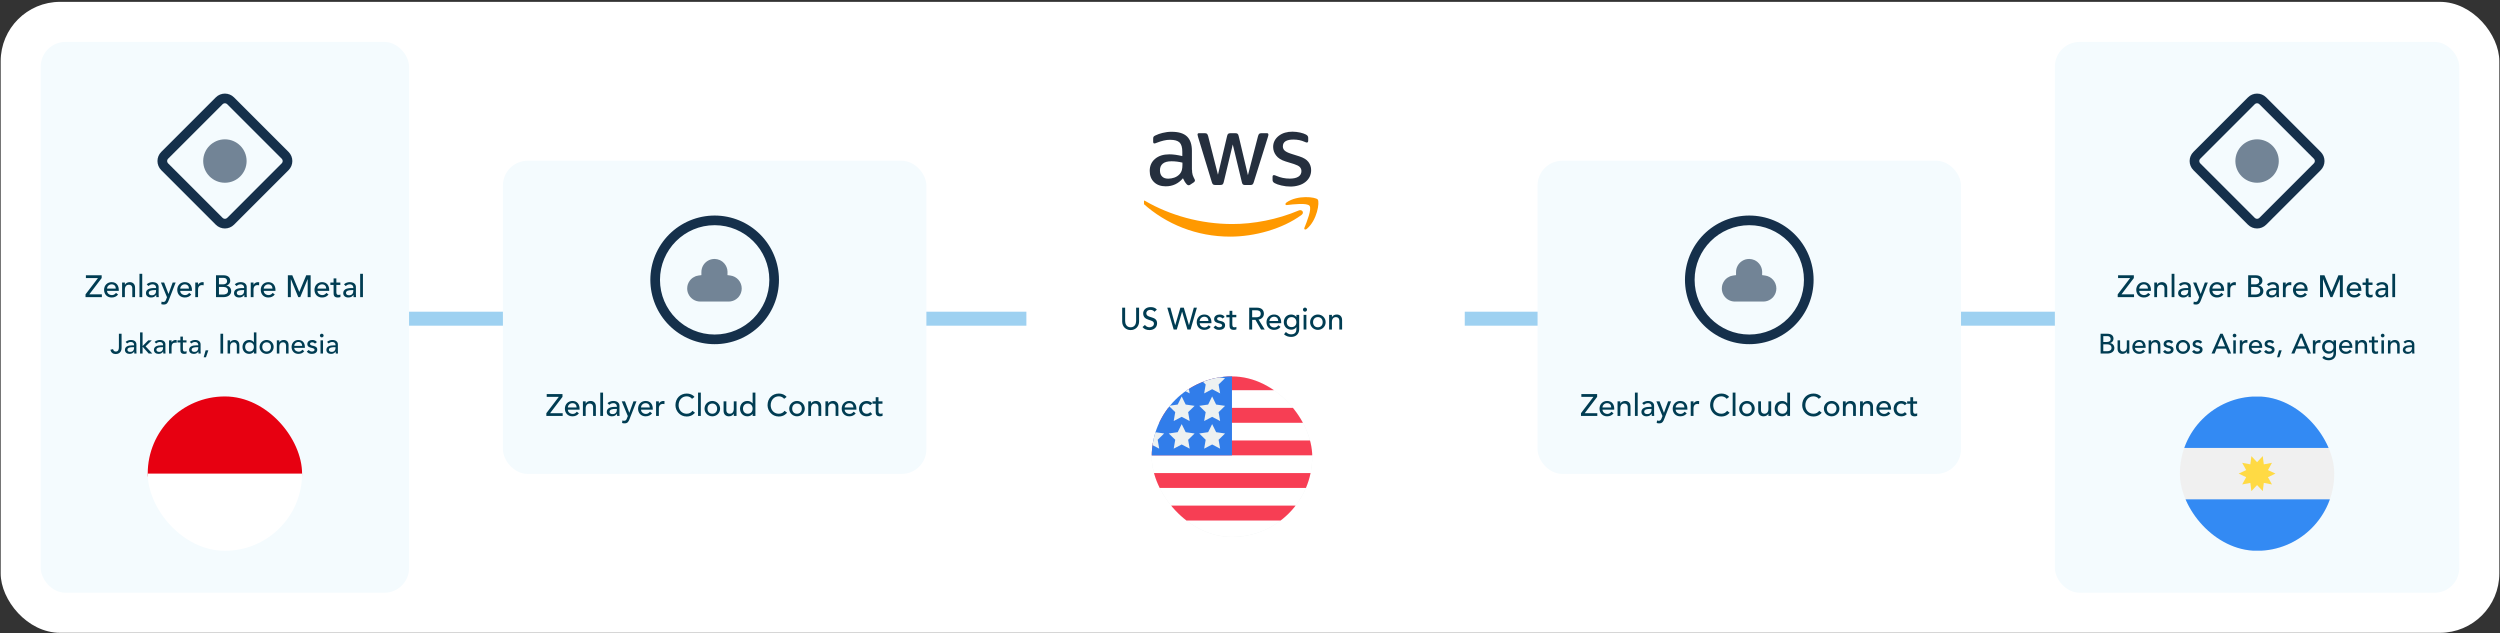 <svg xmlns="http://www.w3.org/2000/svg" width="624" height="158" viewBox="0 0 624 158" fill="none"><rect x="0" y="0" width="624" height="158" fill="#333333" stroke="none"/><rect x="0.168" y="0.463" width="623.664" height="157.485" rx="14.828" fill="white"></rect><path d="M43.508 79.546H256.185" stroke="#9ED1F1" stroke-width="3.489"></path><path d="M365.605 79.546H578.283" stroke="#9ED1F1" stroke-width="3.489"></path><rect x="10.168" y="10.463" width="91.934" height="137.485" rx="6.165" fill="#F4FBFE"></rect><path fill-rule="evenodd" clip-rule="evenodd" d="M72.029 42.465C73.283 41.211 73.283 39.178 72.029 37.924L58.407 24.302C57.153 23.048 55.12 23.048 53.866 24.302L40.244 37.924C38.99 39.178 38.99 41.211 40.244 42.465L53.866 56.088C55.12 57.342 57.153 57.342 58.407 56.088L72.029 42.465ZM56.705 26.005L70.326 39.627L70.354 39.656C70.64 39.971 70.63 40.459 70.326 40.763L56.705 54.385L56.675 54.413C56.36 54.698 55.873 54.689 55.569 54.385L41.947 40.763L41.92 40.733C41.634 40.418 41.643 39.931 41.947 39.627L55.569 26.005L55.598 25.977C55.913 25.692 56.401 25.701 56.705 26.005Z" fill="#15304B"></path><path d="M56.137 45.614C59.129 45.614 61.555 43.188 61.555 40.196C61.555 37.204 59.129 34.778 56.137 34.778C53.145 34.778 50.719 37.204 50.719 40.196C50.719 43.188 53.145 45.614 56.137 45.614Z" fill="#15304B" fill-opacity="0.58"></path><path d="M21.348 74.165V73.471L24.454 69.402H21.441V68.709H25.378V69.402L22.288 73.471H25.425V74.165H21.348ZM29.646 72.593H26.717C26.717 73.232 27.311 73.656 27.95 73.656C28.374 73.656 28.682 73.44 28.952 73.109L29.476 73.51C29.091 74.01 28.559 74.257 27.858 74.257C26.702 74.257 25.978 73.425 25.978 72.338C25.978 71.244 26.771 70.42 27.866 70.42C29.152 70.42 29.646 71.406 29.646 72.346V72.593ZM26.717 72.038H28.906C28.89 71.429 28.551 70.974 27.85 70.974C27.164 70.974 26.717 71.552 26.717 72.038ZM30.475 74.165V70.512H31.169V71.075H31.184C31.361 70.689 31.824 70.42 32.386 70.42C33.095 70.42 33.712 70.843 33.712 71.814V74.165H33.018V72.007C33.018 71.321 32.625 71.067 32.186 71.067C31.608 71.067 31.169 71.437 31.169 72.284V74.165H30.475ZM34.811 74.165V68.339H35.504V74.165H34.811ZM37.04 71.391L36.623 70.959C37.009 70.597 37.564 70.42 38.072 70.42C39.151 70.42 39.598 71.005 39.598 71.637V73.502C39.598 73.756 39.606 73.972 39.629 74.165H39.012C38.997 73.98 38.989 73.795 38.989 73.61H38.974C38.666 74.08 38.249 74.257 37.695 74.257C37.017 74.257 36.431 73.872 36.431 73.163C36.431 72.223 37.333 71.899 38.442 71.899H38.951V71.745C38.951 71.367 38.673 70.974 38.08 70.974C37.548 70.974 37.294 71.198 37.04 71.391ZM38.951 72.408H38.581C37.926 72.408 37.124 72.523 37.124 73.109C37.124 73.525 37.433 73.702 37.91 73.702C38.681 73.702 38.951 73.132 38.951 72.639V72.408ZM41.683 74.188L40.165 70.512H40.966L42.053 73.363H42.068L43.101 70.512H43.848L42.114 74.951C41.868 75.582 41.629 76.014 40.866 76.014C40.658 76.014 40.442 75.991 40.249 75.914L40.334 75.282C40.465 75.336 40.612 75.367 40.75 75.367C41.19 75.367 41.321 75.128 41.459 74.766L41.683 74.188ZM47.909 72.593H44.981C44.981 73.232 45.574 73.656 46.214 73.656C46.638 73.656 46.946 73.44 47.215 73.109L47.739 73.51C47.354 74.01 46.822 74.257 46.121 74.257C44.965 74.257 44.241 73.425 44.241 72.338C44.241 71.244 45.035 70.42 46.129 70.42C47.416 70.42 47.909 71.406 47.909 72.346V72.593ZM44.981 72.038H47.169C47.154 71.429 46.815 70.974 46.114 70.974C45.428 70.974 44.981 71.552 44.981 72.038ZM48.739 74.165V70.512H49.432V71.075H49.447C49.625 70.689 50.087 70.42 50.542 70.42C50.65 70.42 50.758 70.435 50.85 70.466L50.819 71.213C50.703 71.182 50.588 71.159 50.48 71.159C49.802 71.159 49.432 71.529 49.432 72.331V74.165H48.739ZM53.913 74.165V68.709H55.808C56.756 68.709 57.465 69.148 57.465 70.073C57.465 70.697 57.08 71.09 56.525 71.275V71.29C57.18 71.337 57.704 71.915 57.704 72.647C57.704 73.625 56.848 74.165 55.785 74.165H53.913ZM54.652 69.356V70.974H55.662C56.224 70.974 56.679 70.751 56.679 70.158C56.679 69.726 56.409 69.356 55.816 69.356H54.652ZM54.652 71.622V73.517H55.739C56.186 73.517 56.918 73.363 56.918 72.593C56.918 71.945 56.463 71.622 55.746 71.622H54.652ZM59.02 71.391L58.604 70.959C58.99 70.597 59.544 70.42 60.053 70.42C61.132 70.42 61.579 71.005 61.579 71.637V73.502C61.579 73.756 61.587 73.972 61.61 74.165H60.993C60.978 73.98 60.97 73.795 60.97 73.61H60.955C60.646 74.08 60.23 74.257 59.675 74.257C58.997 74.257 58.412 73.872 58.412 73.163C58.412 72.223 59.313 71.899 60.423 71.899H60.931V71.745C60.931 71.367 60.654 70.974 60.061 70.974C59.529 70.974 59.275 71.198 59.02 71.391ZM60.931 72.408H60.562C59.907 72.408 59.105 72.523 59.105 73.109C59.105 73.525 59.413 73.702 59.891 73.702C60.662 73.702 60.931 73.132 60.931 72.639V72.408ZM62.585 74.165V70.512H63.278V71.075H63.294C63.471 70.689 63.933 70.42 64.388 70.42C64.496 70.42 64.604 70.435 64.696 70.466L64.665 71.213C64.55 71.182 64.434 71.159 64.326 71.159C63.648 71.159 63.278 71.529 63.278 72.331V74.165H62.585ZM68.754 72.593H65.825C65.825 73.232 66.419 73.656 67.058 73.656C67.482 73.656 67.79 73.44 68.06 73.109L68.584 73.51C68.199 74.01 67.667 74.257 66.966 74.257C65.81 74.257 65.086 73.425 65.086 72.338C65.086 71.244 65.879 70.42 66.974 70.42C68.26 70.42 68.754 71.406 68.754 72.346V72.593ZM65.825 72.038H68.014C67.998 71.429 67.659 70.974 66.958 70.974C66.272 70.974 65.825 71.552 65.825 72.038ZM71.851 74.165V68.709H72.953L74.687 72.839H74.718L76.436 68.709H77.538V74.165H76.798V69.68H76.783L74.941 74.165H74.448L72.606 69.68H72.591V74.165H71.851ZM82.163 72.593H79.235C79.235 73.232 79.828 73.656 80.468 73.656C80.892 73.656 81.2 73.44 81.47 73.109L81.994 73.51C81.608 74.01 81.077 74.257 80.376 74.257C79.22 74.257 78.495 73.425 78.495 72.338C78.495 71.244 79.289 70.42 80.383 70.42C81.67 70.42 82.163 71.406 82.163 72.346V72.593ZM79.235 72.038H81.424C81.408 71.429 81.069 70.974 80.368 70.974C79.682 70.974 79.235 71.552 79.235 72.038ZM84.95 70.512V71.113H83.956V72.77C83.956 73.178 83.956 73.61 84.48 73.61C84.642 73.61 84.835 73.587 84.973 73.502V74.134C84.811 74.226 84.488 74.257 84.349 74.257C83.278 74.257 83.263 73.602 83.263 73.016V71.113H82.461V70.512H83.263V69.487H83.956V70.512H84.95ZM86.276 71.391L85.86 70.959C86.246 70.597 86.8 70.42 87.309 70.42C88.388 70.42 88.835 71.005 88.835 71.637V73.502C88.835 73.756 88.842 73.972 88.865 74.165H88.249C88.234 73.98 88.226 73.795 88.226 73.61H88.21C87.902 74.08 87.486 74.257 86.931 74.257C86.253 74.257 85.668 73.872 85.668 73.163C85.668 72.223 86.569 71.899 87.679 71.899H88.187V71.745C88.187 71.367 87.91 70.974 87.317 70.974C86.785 70.974 86.531 71.198 86.276 71.391ZM88.187 72.408H87.817C87.162 72.408 86.361 72.523 86.361 73.109C86.361 73.525 86.669 73.702 87.147 73.702C87.918 73.702 88.187 73.132 88.187 72.639V72.408ZM89.895 74.165V68.339H90.588V74.165H89.895Z" fill="#003C52"></path><path d="M29.677 86.621V83.306H30.347V86.837C30.347 88.079 29.454 88.372 28.903 88.372C28.205 88.372 27.696 88.017 27.563 87.291L28.219 87.144C28.296 87.514 28.533 87.744 28.903 87.744C29.566 87.744 29.677 87.179 29.677 86.621ZM31.732 85.735L31.355 85.344C31.704 85.016 32.206 84.856 32.667 84.856C33.644 84.856 34.048 85.386 34.048 85.958V87.647C34.048 87.877 34.056 88.072 34.076 88.247H33.518C33.504 88.079 33.497 87.912 33.497 87.744H33.483C33.204 88.17 32.827 88.331 32.325 88.331C31.711 88.331 31.181 87.982 31.181 87.34C31.181 86.488 31.997 86.195 33.002 86.195H33.462V86.056C33.462 85.714 33.211 85.358 32.674 85.358C32.192 85.358 31.962 85.56 31.732 85.735ZM33.462 86.656H33.127C32.534 86.656 31.809 86.76 31.809 87.291C31.809 87.668 32.088 87.828 32.52 87.828C33.218 87.828 33.462 87.312 33.462 86.865V86.656ZM34.96 88.247V82.971H35.588V86.377L37.011 84.946H37.883L36.341 86.447L38.016 88.247H37.123L35.588 86.53V88.247H34.96ZM38.969 85.735L38.592 85.344C38.941 85.016 39.443 84.856 39.904 84.856C40.881 84.856 41.286 85.386 41.286 85.958V87.647C41.286 87.877 41.292 88.072 41.313 88.247H40.755C40.741 88.079 40.734 87.912 40.734 87.744H40.72C40.441 88.17 40.064 88.331 39.562 88.331C38.948 88.331 38.418 87.982 38.418 87.34C38.418 86.488 39.234 86.195 40.239 86.195H40.699V86.056C40.699 85.714 40.448 85.358 39.911 85.358C39.429 85.358 39.199 85.56 38.969 85.735ZM40.699 86.656H40.364C39.771 86.656 39.046 86.76 39.046 87.291C39.046 87.668 39.325 87.828 39.757 87.828C40.455 87.828 40.699 87.312 40.699 86.865V86.656ZM42.197 88.247V84.939H42.825V85.449H42.839C42.999 85.1 43.418 84.856 43.829 84.856C43.927 84.856 44.025 84.869 44.109 84.897L44.081 85.574C43.976 85.546 43.871 85.525 43.774 85.525C43.16 85.525 42.825 85.86 42.825 86.586V88.247H42.197ZM46.552 84.939V85.484H45.651V86.984C45.651 87.354 45.651 87.744 46.126 87.744C46.273 87.744 46.447 87.724 46.573 87.647V88.219C46.426 88.303 46.133 88.331 46.007 88.331C45.038 88.331 45.023 87.737 45.023 87.207V85.484H44.298V84.939H45.023V84.011H45.651V84.939H46.552ZM47.753 85.735L47.376 85.344C47.725 85.016 48.227 84.856 48.688 84.856C49.665 84.856 50.069 85.386 50.069 85.958V87.647C50.069 87.877 50.076 88.072 50.097 88.247H49.539C49.525 88.079 49.518 87.912 49.518 87.744H49.504C49.225 88.17 48.848 88.331 48.346 88.331C47.732 88.331 47.202 87.982 47.202 87.34C47.202 86.488 48.018 86.195 49.023 86.195H49.483V86.056C49.483 85.714 49.232 85.358 48.695 85.358C48.213 85.358 47.983 85.56 47.753 85.735ZM49.483 86.656H49.148C48.555 86.656 47.83 86.76 47.83 87.291C47.83 87.668 48.109 87.828 48.541 87.828C49.239 87.828 49.483 87.312 49.483 86.865V86.656ZM51.999 87.451L51.413 89.168H50.841L51.322 87.451H51.999ZM55.025 88.247V83.306H55.695V88.247H55.025ZM56.807 88.247V84.939H57.435V85.449H57.449C57.609 85.1 58.028 84.856 58.538 84.856C59.179 84.856 59.738 85.239 59.738 86.118V88.247H59.11V86.293C59.11 85.672 58.754 85.442 58.356 85.442C57.833 85.442 57.435 85.777 57.435 86.544V88.247H56.807ZM63.999 82.971V88.247H63.371V87.772H63.357C63.113 88.128 62.652 88.331 62.206 88.331C61.18 88.331 60.524 87.57 60.524 86.593C60.524 85.602 61.187 84.856 62.206 84.856C62.68 84.856 63.134 85.072 63.357 85.414H63.371V82.971H63.999ZM62.282 87.744C62.952 87.744 63.371 87.263 63.371 86.593C63.371 85.923 62.952 85.442 62.282 85.442C61.612 85.442 61.194 85.923 61.194 86.593C61.194 87.263 61.612 87.744 62.282 87.744ZM65.46 86.593C65.46 87.263 65.878 87.744 66.548 87.744C67.218 87.744 67.637 87.263 67.637 86.593C67.637 85.923 67.218 85.442 66.548 85.442C65.878 85.442 65.46 85.923 65.46 86.593ZM64.79 86.593C64.79 85.63 65.564 84.856 66.548 84.856C67.532 84.856 68.307 85.63 68.307 86.593C68.307 87.556 67.532 88.331 66.548 88.331C65.564 88.331 64.79 87.556 64.79 86.593ZM69.094 88.247V84.939H69.722V85.449H69.735C69.896 85.1 70.315 84.856 70.824 84.856C71.466 84.856 72.024 85.239 72.024 86.118V88.247H71.396V86.293C71.396 85.672 71.04 85.442 70.643 85.442C70.119 85.442 69.722 85.777 69.722 86.544V88.247H69.094ZM76.097 86.823H73.445C73.445 87.403 73.983 87.786 74.562 87.786C74.946 87.786 75.225 87.591 75.469 87.291L75.944 87.654C75.595 88.107 75.113 88.331 74.478 88.331C73.431 88.331 72.775 87.577 72.775 86.593C72.775 85.602 73.494 84.856 74.485 84.856C75.65 84.856 76.097 85.749 76.097 86.6V86.823ZM73.445 86.321H75.427C75.413 85.77 75.106 85.358 74.471 85.358C73.85 85.358 73.445 85.881 73.445 86.321ZM79.095 85.4L78.607 85.77C78.46 85.588 78.244 85.442 77.93 85.442C77.637 85.442 77.379 85.574 77.379 85.811C77.379 86.209 77.944 86.265 78.223 86.328C78.767 86.46 79.186 86.67 79.186 87.291C79.186 88.037 78.502 88.331 77.846 88.331C77.302 88.331 76.897 88.191 76.569 87.744L77.044 87.354C77.246 87.556 77.483 87.744 77.846 87.744C78.167 87.744 78.516 87.612 78.516 87.326C78.516 86.949 77.993 86.879 77.721 86.816C77.183 86.684 76.709 86.509 76.709 85.874C76.709 85.183 77.344 84.856 77.965 84.856C78.404 84.856 78.858 85.009 79.095 85.4ZM79.998 88.247V84.939H80.626V88.247H79.998ZM79.851 83.753C79.851 83.502 80.061 83.292 80.312 83.292C80.563 83.292 80.772 83.502 80.772 83.753C80.772 84.004 80.563 84.213 80.312 84.213C80.061 84.213 79.851 84.004 79.851 83.753ZM82.016 85.735L81.639 85.344C81.988 85.016 82.491 84.856 82.951 84.856C83.928 84.856 84.333 85.386 84.333 85.958V87.647C84.333 87.877 84.34 88.072 84.361 88.247H83.802C83.789 88.079 83.782 87.912 83.782 87.744H83.768C83.489 88.17 83.112 88.331 82.609 88.331C81.995 88.331 81.465 87.982 81.465 87.34C81.465 86.488 82.281 86.195 83.286 86.195H83.747V86.056C83.747 85.714 83.496 85.358 82.958 85.358C82.477 85.358 82.246 85.56 82.016 85.735ZM83.747 86.656H83.412C82.819 86.656 82.093 86.76 82.093 87.291C82.093 87.668 82.372 87.828 82.805 87.828C83.502 87.828 83.747 87.312 83.747 86.865V86.656Z" fill="#003C52"></path><g clip-path="url(#clip0_1531_5280)"><path fill-rule="evenodd" clip-rule="evenodd" d="M36.873 98.953H75.399V118.935H36.873V98.953Z" fill="#E70011"></path><path fill-rule="evenodd" clip-rule="evenodd" d="M36.873 118.217H75.399V137.481H36.873V118.217Z" fill="white"></path></g><rect x="125.529" y="40.122" width="105.697" height="78.168" rx="6.165" fill="#F4FBFE"></rect><path fill-rule="evenodd" clip-rule="evenodd" d="M178.378 85.906C178.64 85.906 178.903 85.9 179.165 85.887C179.428 85.874 179.69 85.855 179.951 85.829C180.213 85.803 180.473 85.771 180.733 85.732C180.993 85.694 181.252 85.649 181.51 85.598C181.767 85.546 182.024 85.489 182.278 85.425C182.533 85.361 182.786 85.291 183.038 85.215C183.289 85.139 183.539 85.056 183.786 84.968C184.033 84.879 184.278 84.785 184.521 84.684C184.764 84.584 185.004 84.477 185.242 84.365C185.479 84.252 185.714 84.134 185.945 84.011C186.177 83.887 186.406 83.757 186.631 83.622C186.856 83.487 187.078 83.347 187.297 83.201C187.515 83.055 187.73 82.903 187.941 82.747C188.152 82.59 188.359 82.429 188.562 82.262C188.765 82.096 188.964 81.924 189.159 81.748C189.353 81.571 189.544 81.39 189.729 81.204C189.915 81.018 190.096 80.828 190.273 80.633C190.449 80.439 190.621 80.24 190.787 80.037C190.954 79.834 191.116 79.627 191.272 79.416C191.429 79.205 191.58 78.99 191.726 78.772C191.872 78.553 192.012 78.331 192.147 78.106C192.282 77.88 192.412 77.652 192.536 77.42C192.66 77.189 192.778 76.954 192.89 76.716C193.002 76.479 193.109 76.239 193.209 75.996C193.31 75.753 193.404 75.508 193.493 75.261C193.581 75.013 193.664 74.764 193.74 74.513C193.816 74.261 193.886 74.008 193.95 73.753C194.014 73.498 194.072 73.242 194.123 72.984C194.174 72.727 194.219 72.468 194.258 72.208C194.296 71.948 194.328 71.688 194.354 71.426C194.38 71.165 194.399 70.903 194.412 70.64C194.425 70.378 194.431 70.115 194.431 69.853C194.431 69.59 194.425 69.327 194.412 69.065C194.399 68.802 194.38 68.541 194.354 68.279C194.328 68.018 194.296 67.757 194.258 67.497C194.219 67.237 194.174 66.978 194.123 66.721C194.072 66.463 194.014 66.207 193.95 65.952C193.886 65.697 193.816 65.444 193.74 65.192C193.664 64.941 193.581 64.692 193.493 64.444C193.404 64.197 193.31 63.952 193.209 63.709C193.109 63.467 193.002 63.226 192.89 62.989C192.778 62.751 192.66 62.517 192.536 62.285C192.412 62.053 192.282 61.825 192.147 61.599C192.012 61.374 191.872 61.152 191.726 60.934C191.58 60.715 191.429 60.501 191.272 60.29C191.116 60.078 190.954 59.871 190.787 59.668C190.621 59.465 190.449 59.266 190.273 59.072C190.096 58.877 189.915 58.687 189.729 58.501C189.544 58.315 189.353 58.134 189.159 57.958C188.964 57.781 188.765 57.61 188.562 57.443C188.359 57.276 188.152 57.115 187.941 56.958C187.73 56.802 187.515 56.651 187.297 56.505C187.078 56.359 186.856 56.218 186.631 56.083C186.406 55.948 186.177 55.819 185.945 55.695C185.714 55.571 185.479 55.453 185.242 55.34C185.004 55.228 184.764 55.122 184.521 55.021C184.278 54.92 184.033 54.826 183.786 54.737C183.539 54.649 183.289 54.567 183.038 54.49C182.786 54.414 182.533 54.344 182.278 54.28C182.024 54.216 181.767 54.159 181.51 54.108C181.252 54.056 180.993 54.011 180.733 53.973C180.473 53.934 180.213 53.902 179.951 53.876C179.69 53.851 179.428 53.831 179.165 53.818C178.903 53.806 178.64 53.799 178.378 53.799C178.115 53.799 177.852 53.806 177.59 53.818C177.328 53.831 177.066 53.851 176.804 53.876C176.543 53.902 176.282 53.934 176.022 53.973C175.762 54.011 175.504 54.056 175.246 54.108C174.988 54.159 174.732 54.216 174.477 54.28C174.222 54.344 173.969 54.414 173.718 54.49C173.466 54.567 173.217 54.649 172.969 54.737C172.722 54.826 172.477 54.92 172.234 55.021C171.992 55.122 171.752 55.228 171.514 55.34C171.276 55.453 171.042 55.571 170.81 55.695C170.578 55.819 170.35 55.948 170.125 56.083C169.899 56.218 169.677 56.359 169.459 56.505C169.24 56.651 169.026 56.802 168.815 56.958C168.604 57.115 168.397 57.276 168.193 57.443C167.99 57.61 167.792 57.781 167.597 57.958C167.402 58.134 167.212 58.315 167.026 58.501C166.84 58.687 166.659 58.877 166.483 59.072C166.306 59.266 166.135 59.465 165.968 59.668C165.802 59.871 165.64 60.078 165.483 60.29C165.327 60.501 165.176 60.715 165.03 60.934C164.884 61.152 164.743 61.374 164.608 61.599C164.473 61.825 164.344 62.053 164.22 62.285C164.096 62.517 163.978 62.751 163.866 62.989C163.753 63.226 163.647 63.467 163.546 63.709C163.446 63.952 163.351 64.197 163.263 64.444C163.174 64.692 163.092 64.941 163.015 65.192C162.939 65.444 162.869 65.697 162.805 65.952C162.741 66.207 162.684 66.463 162.633 66.721C162.581 66.978 162.537 67.237 162.498 67.497C162.459 67.757 162.427 68.018 162.402 68.279C162.376 68.541 162.356 68.802 162.344 69.065C162.331 69.327 162.324 69.59 162.324 69.853C162.324 70.115 162.331 70.378 162.344 70.64C162.356 70.903 162.376 71.165 162.402 71.426C162.427 71.688 162.459 71.948 162.498 72.208C162.537 72.468 162.581 72.727 162.633 72.984C162.684 73.242 162.741 73.498 162.805 73.753C162.869 74.008 162.939 74.261 163.015 74.513C163.092 74.764 163.174 75.013 163.263 75.261C163.351 75.508 163.446 75.753 163.546 75.996C163.647 76.239 163.753 76.479 163.866 76.716C163.978 76.954 164.096 77.189 164.22 77.42C164.344 77.652 164.473 77.88 164.608 78.106C164.743 78.331 164.884 78.553 165.03 78.772C165.176 78.99 165.327 79.205 165.483 79.416C165.64 79.627 165.802 79.834 165.968 80.037C166.135 80.24 166.306 80.439 166.483 80.633C166.659 80.828 166.84 81.018 167.026 81.204C167.212 81.39 167.402 81.571 167.597 81.748C167.792 81.924 167.99 82.096 168.193 82.262C168.397 82.429 168.604 82.59 168.815 82.747C169.026 82.903 169.24 83.055 169.459 83.201C169.677 83.347 169.899 83.487 170.125 83.622C170.35 83.757 170.578 83.887 170.81 84.011C171.042 84.134 171.276 84.252 171.514 84.365C171.752 84.477 171.992 84.584 172.234 84.684C172.477 84.785 172.722 84.879 172.969 84.968C173.217 85.056 173.466 85.139 173.718 85.215C173.969 85.291 174.222 85.361 174.477 85.425C174.732 85.489 174.988 85.546 175.246 85.598C175.504 85.649 175.762 85.694 176.022 85.732C176.282 85.771 176.543 85.803 176.804 85.829C177.066 85.855 177.328 85.874 177.59 85.887C177.852 85.9 178.115 85.906 178.378 85.906ZM164.732 69.853C164.732 77.377 170.854 83.498 178.378 83.498C185.902 83.498 192.023 77.377 192.023 69.853C192.023 62.328 185.902 56.207 178.378 56.207C170.854 56.207 164.732 62.328 164.732 69.853Z" fill="#15304B"></path><path fill-rule="evenodd" clip-rule="evenodd" d="M178.427 64.637C178.856 64.65 179.27 64.745 179.654 64.916L179.738 64.955L179.745 64.958C179.829 64.999 179.913 65.045 179.997 65.095C180.094 65.153 180.187 65.216 180.279 65.284L180.384 65.366L180.42 65.396C180.965 65.853 181.349 66.474 181.508 67.169L181.529 67.271C181.563 67.442 181.582 67.617 181.588 67.794L181.589 67.916L181.577 68.669L182.323 68.772C183.926 68.993 185.135 70.37 185.135 72.005C185.135 72.775 184.869 73.502 184.39 74.082L184.322 74.162C184.299 74.188 184.276 74.214 184.252 74.24L184.176 74.317C184.047 74.445 183.914 74.558 183.77 74.661C183.22 75.056 182.564 75.271 181.873 75.271H174.783C173.46 75.271 172.284 74.475 171.778 73.276C171.736 73.178 171.7 73.078 171.668 72.977C171.636 72.875 171.609 72.77 171.587 72.663C171.566 72.558 171.549 72.449 171.538 72.341C171.527 72.23 171.521 72.118 171.521 72.005C171.521 71.838 171.534 71.671 171.559 71.507C171.576 71.399 171.597 71.293 171.624 71.189C171.651 71.085 171.683 70.983 171.719 70.882C171.828 70.585 171.98 70.305 172.169 70.052C172.232 69.969 172.298 69.888 172.369 69.81C172.405 69.771 172.44 69.733 172.476 69.697C172.551 69.623 172.628 69.552 172.71 69.485C172.79 69.419 172.874 69.356 172.961 69.297C173.15 69.169 173.355 69.061 173.572 68.974C173.634 68.949 173.698 68.926 173.763 68.904C173.947 68.843 174.138 68.799 174.333 68.772L175.067 68.671L175.067 67.9C175.067 66.741 175.675 65.687 176.651 65.1C177.154 64.797 177.728 64.635 178.328 64.635L178.427 64.637Z" fill="#15304B" fill-opacity="0.58"></path><path d="M136.367 103.823V103.129L139.472 99.061H136.459V98.367H140.397V99.061L137.307 103.129H140.443V103.823H136.367ZM144.664 102.251H141.736C141.736 102.891 142.329 103.314 142.969 103.314C143.393 103.314 143.701 103.099 143.971 102.767L144.495 103.168C144.109 103.669 143.578 103.915 142.876 103.915C141.721 103.915 140.996 103.083 140.996 101.997C140.996 100.903 141.79 100.078 142.884 100.078C144.171 100.078 144.664 101.064 144.664 102.004V102.251ZM141.736 101.696H143.924C143.909 101.087 143.57 100.633 142.869 100.633C142.183 100.633 141.736 101.211 141.736 101.696ZM145.494 103.823V100.17H146.187V100.733H146.203C146.38 100.348 146.842 100.078 147.405 100.078C148.114 100.078 148.73 100.502 148.73 101.473V103.823H148.037V101.665C148.037 100.98 147.644 100.725 147.204 100.725C146.626 100.725 146.187 101.095 146.187 101.943V103.823H145.494ZM149.829 103.823V97.998H150.523V103.823H149.829ZM152.058 101.049L151.642 100.617C152.027 100.255 152.582 100.078 153.091 100.078C154.17 100.078 154.617 100.664 154.617 101.296V103.16C154.617 103.415 154.624 103.63 154.647 103.823H154.031C154.015 103.638 154.008 103.453 154.008 103.268H153.992C153.684 103.738 153.268 103.915 152.713 103.915C152.035 103.915 151.449 103.53 151.449 102.821C151.449 101.881 152.351 101.558 153.461 101.558H153.969V101.403C153.969 101.026 153.692 100.633 153.099 100.633C152.567 100.633 152.313 100.856 152.058 101.049ZM153.969 102.066H153.599C152.944 102.066 152.143 102.182 152.143 102.767C152.143 103.183 152.451 103.361 152.929 103.361C153.7 103.361 153.969 102.79 153.969 102.297V102.066ZM156.701 103.846L155.183 100.17H155.985L157.071 103.022H157.087L158.119 100.17H158.867L157.133 104.609C156.886 105.241 156.647 105.672 155.885 105.672C155.676 105.672 155.461 105.649 155.268 105.572L155.353 104.94C155.484 104.994 155.63 105.025 155.769 105.025C156.208 105.025 156.339 104.786 156.478 104.424L156.701 103.846ZM162.928 102.251H159.999C159.999 102.891 160.593 103.314 161.232 103.314C161.656 103.314 161.964 103.099 162.234 102.767L162.758 103.168C162.373 103.669 161.841 103.915 161.14 103.915C159.984 103.915 159.26 103.083 159.26 101.997C159.26 100.903 160.053 100.078 161.148 100.078C162.434 100.078 162.928 101.064 162.928 102.004V102.251ZM159.999 101.696H162.188C162.172 101.087 161.833 100.633 161.132 100.633C160.446 100.633 159.999 101.211 159.999 101.696ZM163.757 103.823V100.17H164.451V100.733H164.466C164.643 100.348 165.106 100.078 165.56 100.078C165.668 100.078 165.776 100.093 165.869 100.124L165.838 100.872C165.722 100.841 165.607 100.818 165.499 100.818C164.821 100.818 164.451 101.188 164.451 101.989V103.823H163.757ZM173.346 99.076L172.73 99.546C172.422 99.146 171.913 98.922 171.412 98.922C170.187 98.922 169.378 99.901 169.378 101.141C169.378 102.29 170.141 103.268 171.412 103.268C172.036 103.268 172.514 102.991 172.838 102.536L173.462 103.006C173.3 103.23 172.645 103.962 171.397 103.962C169.663 103.962 168.592 102.513 168.592 101.141C168.592 99.446 169.756 98.229 171.435 98.229C172.152 98.229 172.907 98.498 173.346 99.076ZM174.233 103.823V97.998H174.927V103.823H174.233ZM176.593 101.997C176.593 102.736 177.055 103.268 177.795 103.268C178.535 103.268 178.997 102.736 178.997 101.997C178.997 101.257 178.535 100.725 177.795 100.725C177.055 100.725 176.593 101.257 176.593 101.997ZM175.853 101.997C175.853 100.933 176.709 100.078 177.795 100.078C178.882 100.078 179.737 100.933 179.737 101.997C179.737 103.06 178.882 103.915 177.795 103.915C176.709 103.915 175.853 103.06 175.853 101.997ZM183.842 100.17V103.823H183.149V103.26H183.133C182.956 103.646 182.494 103.915 181.931 103.915C181.222 103.915 180.606 103.492 180.606 102.521V100.17H181.299V102.328C181.299 103.014 181.692 103.268 182.132 103.268C182.71 103.268 183.149 102.898 183.149 102.051V100.17H183.842ZM188.548 97.998V103.823H187.854V103.299H187.839C187.569 103.692 187.061 103.915 186.567 103.915C185.435 103.915 184.71 103.076 184.71 101.997C184.71 100.903 185.442 100.078 186.567 100.078C187.091 100.078 187.592 100.317 187.839 100.694H187.854V97.998H188.548ZM186.652 103.268C187.392 103.268 187.854 102.736 187.854 101.997C187.854 101.257 187.392 100.725 186.652 100.725C185.913 100.725 185.45 101.257 185.45 101.997C185.45 102.736 185.913 103.268 186.652 103.268ZM196.336 99.076L195.719 99.546C195.411 99.146 194.902 98.922 194.401 98.922C193.176 98.922 192.367 99.901 192.367 101.141C192.367 102.29 193.13 103.268 194.401 103.268C195.026 103.268 195.503 102.991 195.827 102.536L196.451 103.006C196.289 103.23 195.634 103.962 194.386 103.962C192.652 103.962 191.581 102.513 191.581 101.141C191.581 99.446 192.745 98.229 194.425 98.229C195.141 98.229 195.896 98.498 196.336 99.076ZM197.731 101.997C197.731 102.736 198.193 103.268 198.933 103.268C199.673 103.268 200.135 102.736 200.135 101.997C200.135 101.257 199.673 100.725 198.933 100.725C198.193 100.725 197.731 101.257 197.731 101.997ZM196.991 101.997C196.991 100.933 197.847 100.078 198.933 100.078C200.02 100.078 200.875 100.933 200.875 101.997C200.875 103.06 200.02 103.915 198.933 103.915C197.847 103.915 196.991 103.06 196.991 101.997ZM201.744 103.823V100.17H202.437V100.733H202.453C202.63 100.348 203.092 100.078 203.655 100.078C204.364 100.078 204.98 100.502 204.98 101.473V103.823H204.287V101.665C204.287 100.98 203.894 100.725 203.455 100.725C202.877 100.725 202.437 101.095 202.437 101.943V103.823H201.744ZM206.026 103.823V100.17H206.719V100.733H206.735C206.912 100.348 207.374 100.078 207.937 100.078C208.646 100.078 209.262 100.502 209.262 101.473V103.823H208.569V101.665C208.569 100.98 208.176 100.725 207.736 100.725C207.158 100.725 206.719 101.095 206.719 101.943V103.823H206.026ZM213.76 102.251H210.831C210.831 102.891 211.425 103.314 212.064 103.314C212.488 103.314 212.796 103.099 213.066 102.767L213.59 103.168C213.205 103.669 212.673 103.915 211.972 103.915C210.816 103.915 210.092 103.083 210.092 101.997C210.092 100.903 210.885 100.078 211.98 100.078C213.266 100.078 213.76 101.064 213.76 102.004V102.251ZM210.831 101.696H213.02C213.004 101.087 212.665 100.633 211.964 100.633C211.278 100.633 210.831 101.211 210.831 101.696ZM217.725 100.664L217.201 101.141C216.947 100.872 216.677 100.733 216.292 100.733C215.537 100.733 215.152 101.342 215.152 102.028C215.152 102.713 215.614 103.268 216.331 103.268C216.716 103.268 216.986 103.129 217.217 102.86L217.71 103.353C217.348 103.754 216.855 103.915 216.323 103.915C215.198 103.915 214.412 103.137 214.412 102.012C214.412 100.887 215.183 100.086 216.323 100.086C216.855 100.086 217.363 100.271 217.725 100.664ZM220.264 100.17V100.772H219.27V102.428C219.27 102.837 219.27 103.268 219.794 103.268C219.956 103.268 220.148 103.245 220.287 103.16V103.792C220.125 103.885 219.802 103.915 219.663 103.915C218.592 103.915 218.576 103.26 218.576 102.675V100.772H217.775V100.17H218.576V99.146H219.27V100.17H220.264Z" fill="#003C52"></path><g clip-path="url(#clip1_1531_5280)"><path d="M297.53 42.381C297.519 42.819 297.573 43.256 297.691 43.678C297.821 44.039 297.977 44.39 298.159 44.727C298.224 44.827 298.259 44.944 298.261 45.063C298.261 45.208 298.173 45.354 297.983 45.5L297.063 46.112C296.952 46.192 296.82 46.237 296.683 46.243C296.517 46.231 296.361 46.159 296.245 46.039C296.048 45.828 295.872 45.599 295.719 45.354C295.573 45.106 295.427 44.829 295.266 44.494C294.127 45.835 292.695 46.505 290.971 46.505C289.744 46.505 288.766 46.155 288.05 45.455C287.334 44.756 286.969 43.824 286.969 42.658C286.969 41.419 287.407 40.414 288.298 39.656C289.189 38.898 290.372 38.52 291.877 38.52C292.395 38.524 292.913 38.563 293.426 38.636C293.966 38.709 294.521 38.826 295.105 38.957V37.893C295.105 36.785 294.872 36.013 294.419 35.562C293.951 35.11 293.163 34.891 292.038 34.891C291.506 34.891 290.976 34.955 290.46 35.081C289.923 35.208 289.396 35.374 288.882 35.576C288.716 35.65 288.545 35.714 288.371 35.766C288.295 35.791 288.217 35.805 288.137 35.809C287.933 35.809 287.83 35.664 287.83 35.358V34.644C287.83 34.41 287.86 34.236 287.933 34.134C288.043 34.001 288.183 33.896 288.342 33.828C288.928 33.538 289.546 33.318 290.183 33.172C290.927 32.981 291.693 32.888 292.461 32.895C294.2 32.895 295.471 33.288 296.289 34.075C297.092 34.862 297.501 36.057 297.501 37.66V42.381H297.53ZM291.6 44.596C292.112 44.59 292.62 44.502 293.104 44.334C293.64 44.149 294.119 43.827 294.492 43.401C294.727 43.132 294.897 42.813 294.989 42.468C295.089 42.053 295.138 41.627 295.135 41.2V40.589C294.692 40.481 294.243 40.399 293.791 40.341C293.335 40.283 292.877 40.255 292.418 40.254C291.439 40.254 290.723 40.444 290.241 40.837C289.759 41.231 289.525 41.784 289.525 42.513C289.525 43.198 289.701 43.708 290.066 44.057C290.416 44.422 290.928 44.596 291.6 44.596V44.596ZM303.33 46.17C303.067 46.17 302.892 46.126 302.775 46.024C302.658 45.937 302.556 45.733 302.468 45.456L299.035 34.192C298.968 34.003 298.924 33.808 298.903 33.609C298.903 33.376 299.02 33.245 299.254 33.245H300.686C300.963 33.245 301.153 33.288 301.256 33.39C301.372 33.478 301.46 33.682 301.548 33.959L304.002 43.605L306.281 33.959C306.354 33.667 306.441 33.478 306.558 33.391C306.675 33.303 306.88 33.245 307.143 33.245H308.312C308.589 33.245 308.779 33.289 308.896 33.391C309.013 33.478 309.115 33.682 309.174 33.959L311.482 43.722L314.008 33.959C314.096 33.667 314.198 33.478 314.301 33.391C314.418 33.303 314.607 33.245 314.87 33.245H316.229C316.463 33.245 316.594 33.361 316.594 33.609C316.591 33.688 316.581 33.766 316.565 33.842C316.542 33.967 316.508 34.089 316.463 34.207L312.942 45.47C312.855 45.762 312.752 45.951 312.635 46.039C312.47 46.144 312.276 46.195 312.08 46.184H310.824C310.546 46.184 310.356 46.141 310.239 46.039C310.122 45.937 310.02 45.747 309.962 45.456L307.698 36.057L305.448 45.441C305.375 45.733 305.287 45.922 305.17 46.024C305.053 46.126 304.849 46.17 304.586 46.17L303.33 46.17ZM322.101 46.563C321.344 46.564 320.589 46.476 319.852 46.301C319.121 46.126 318.552 45.937 318.172 45.718C317.938 45.587 317.777 45.441 317.719 45.31C317.662 45.181 317.632 45.042 317.631 44.901V44.159C317.631 43.853 317.748 43.707 317.967 43.707C318.057 43.707 318.146 43.722 318.23 43.751C318.318 43.78 318.449 43.838 318.596 43.897C319.111 44.123 319.65 44.294 320.202 44.407C320.775 44.522 321.357 44.581 321.941 44.581C322.861 44.581 323.577 44.421 324.074 44.101C324.312 43.957 324.507 43.754 324.641 43.511C324.774 43.268 324.841 42.993 324.834 42.716C324.839 42.529 324.806 42.342 324.739 42.167C324.671 41.992 324.569 41.832 324.439 41.696C324.176 41.419 323.679 41.172 322.964 40.938L320.845 40.283C319.779 39.948 318.99 39.452 318.508 38.796C318.038 38.192 317.781 37.449 317.777 36.684C317.766 36.119 317.901 35.562 318.172 35.066C318.433 34.597 318.792 34.19 319.224 33.871C319.679 33.527 320.194 33.27 320.743 33.113C321.341 32.942 321.961 32.858 322.583 32.866C322.911 32.864 323.238 32.883 323.562 32.924C323.898 32.968 324.205 33.026 324.512 33.084C324.804 33.157 325.081 33.23 325.344 33.318C325.558 33.383 325.763 33.471 325.958 33.58C326.13 33.667 326.28 33.791 326.396 33.944C326.491 34.086 326.537 34.255 326.528 34.425V35.11C326.528 35.416 326.411 35.577 326.192 35.577C326.075 35.577 325.885 35.518 325.636 35.402C324.804 35.023 323.869 34.833 322.832 34.833C321.999 34.833 321.342 34.964 320.889 35.241C320.436 35.518 320.202 35.941 320.202 36.538C320.198 36.732 320.235 36.924 320.311 37.102C320.386 37.281 320.499 37.441 320.64 37.573C320.933 37.85 321.473 38.127 322.247 38.374L324.322 39.03C325.374 39.365 326.133 39.831 326.586 40.428C327.032 41.015 327.269 41.733 327.258 42.468C327.266 43.054 327.135 43.633 326.878 44.159C326.619 44.657 326.255 45.095 325.812 45.441C325.33 45.816 324.779 46.093 324.19 46.257C323.514 46.465 322.809 46.568 322.101 46.563L322.101 46.563Z" fill="#252F3E"></path><path d="M324.862 53.645C320.056 57.185 313.073 59.065 307.069 59.065C298.655 59.065 291.073 55.962 285.347 50.803C284.894 50.395 285.303 49.842 285.844 50.162C292.037 53.747 299.678 55.918 307.581 55.918C312.913 55.918 318.77 54.81 324.161 52.537C324.964 52.173 325.651 53.062 324.862 53.645L324.862 53.645Z" fill="#FF9900"></path><path d="M326.862 51.372C326.249 50.585 322.801 50.993 321.238 51.182C320.771 51.241 320.698 50.832 321.121 50.527C323.868 48.603 328.382 49.157 328.907 49.798C329.434 50.454 328.761 54.956 326.19 57.113C325.796 57.448 325.416 57.273 325.591 56.836C326.176 55.393 327.476 52.144 326.862 51.372Z" fill="#FF9900"></path></g><path d="M280.093 76.791H280.833V80.135C280.833 80.814 281.172 81.692 282.204 81.692C283.237 81.692 283.576 80.814 283.576 80.135V76.791H284.316V80.251C284.316 81.515 283.399 82.385 282.204 82.385C281.01 82.385 280.093 81.515 280.093 80.251V76.791ZM285.172 81.63L285.781 81.106C286.043 81.507 286.497 81.692 286.937 81.692C287.422 81.692 288.023 81.384 288.023 80.783C288.023 79.527 285.334 80.305 285.334 78.178C285.334 77.539 285.873 76.653 287.183 76.653C287.776 76.653 288.347 76.776 288.755 77.277L288.154 77.824C287.969 77.539 287.607 77.346 287.183 77.346C286.366 77.346 286.12 77.839 286.12 78.178C286.12 79.558 288.809 78.733 288.809 80.698C288.809 81.754 287.961 82.385 286.913 82.385C286.212 82.385 285.542 82.147 285.172 81.63ZM292.947 82.247L291.352 76.791H292.122L293.324 81.153H293.34L294.627 76.791H295.474L296.761 81.153H296.777L297.979 76.791H298.749L297.162 82.247H296.384L295.058 77.793H295.043L293.725 82.247H292.947ZM302.371 80.675H299.443C299.443 81.314 300.036 81.738 300.676 81.738C301.1 81.738 301.408 81.522 301.678 81.191L302.202 81.592C301.816 82.093 301.285 82.339 300.584 82.339C299.428 82.339 298.703 81.507 298.703 80.421C298.703 79.326 299.497 78.502 300.591 78.502C301.878 78.502 302.371 79.488 302.371 80.428V80.675ZM299.443 80.12H301.632C301.616 79.511 301.277 79.057 300.576 79.057C299.89 79.057 299.443 79.635 299.443 80.12ZM305.682 79.103L305.143 79.511C304.981 79.311 304.742 79.149 304.395 79.149C304.072 79.149 303.787 79.296 303.787 79.558C303.787 79.997 304.411 80.058 304.719 80.128C305.32 80.274 305.782 80.505 305.782 81.191C305.782 82.016 305.027 82.339 304.303 82.339C303.702 82.339 303.255 82.185 302.893 81.692L303.417 81.26C303.64 81.484 303.902 81.692 304.303 81.692C304.657 81.692 305.043 81.546 305.043 81.23C305.043 80.814 304.465 80.737 304.164 80.667C303.571 80.521 303.047 80.328 303.047 79.627C303.047 78.864 303.748 78.502 304.434 78.502C304.919 78.502 305.42 78.671 305.682 79.103ZM308.582 78.594V79.195H307.588V80.852C307.588 81.26 307.588 81.692 308.112 81.692C308.274 81.692 308.466 81.669 308.605 81.584V82.216C308.443 82.308 308.12 82.339 307.981 82.339C306.91 82.339 306.895 81.684 306.895 81.099V79.195H306.093V78.594H306.895V77.57H307.588V78.594H308.582ZM311.799 82.247V76.791H313.717C315.112 76.791 315.467 77.631 315.467 78.317C315.467 79.01 314.95 79.665 314.126 79.758L315.675 82.247H314.75L313.363 79.843H312.538V82.247H311.799ZM312.538 77.439V79.195H313.509C314.095 79.195 314.681 79.057 314.681 78.317C314.681 77.577 314.095 77.439 313.509 77.439H312.538ZM319.784 80.675H316.856C316.856 81.314 317.45 81.738 318.089 81.738C318.513 81.738 318.821 81.522 319.091 81.191L319.615 81.592C319.23 82.093 318.698 82.339 317.997 82.339C316.841 82.339 316.116 81.507 316.116 80.421C316.116 79.326 316.91 78.502 318.004 78.502C319.291 78.502 319.784 79.488 319.784 80.428V80.675ZM316.856 80.12H319.045C319.029 79.511 318.69 79.057 317.989 79.057C317.303 79.057 316.856 79.635 316.856 80.12ZM324.274 78.594V82.216C324.274 83.318 323.473 84.096 322.278 84.096C321.585 84.096 321.007 83.919 320.491 83.441L320.961 82.856C321.323 83.241 321.731 83.449 322.263 83.449C323.296 83.449 323.581 82.802 323.581 82.185V81.646H323.558C323.296 82.085 322.795 82.293 322.294 82.293C321.223 82.293 320.429 81.484 320.437 80.421C320.437 79.342 321.161 78.502 322.294 78.502C322.787 78.502 323.296 78.725 323.565 79.118H323.581V78.594H324.274ZM322.379 79.149C321.639 79.149 321.176 79.681 321.176 80.421C321.176 81.16 321.639 81.646 322.379 81.646C323.118 81.646 323.581 81.16 323.581 80.421C323.581 79.681 323.118 79.149 322.379 79.149ZM325.379 82.247V78.594H326.072V82.247H325.379ZM325.217 77.284C325.217 77.007 325.448 76.776 325.725 76.776C326.003 76.776 326.234 77.007 326.234 77.284C326.234 77.562 326.003 77.793 325.725 77.793C325.448 77.793 325.217 77.562 325.217 77.284ZM327.738 80.421C327.738 81.16 328.201 81.692 328.94 81.692C329.68 81.692 330.143 81.16 330.143 80.421C330.143 79.681 329.68 79.149 328.94 79.149C328.201 79.149 327.738 79.681 327.738 80.421ZM326.999 80.421C326.999 79.357 327.854 78.502 328.94 78.502C330.027 78.502 330.882 79.357 330.882 80.421C330.882 81.484 330.027 82.339 328.94 82.339C327.854 82.339 326.999 81.484 326.999 80.421ZM331.751 82.247V78.594H332.445V79.157H332.46C332.637 78.772 333.1 78.502 333.662 78.502C334.371 78.502 334.988 78.926 334.988 79.897V82.247H334.294V80.089C334.294 79.403 333.901 79.149 333.462 79.149C332.884 79.149 332.445 79.519 332.445 80.367V82.247H331.751Z" fill="#003C52"></path><g clip-path="url(#clip2_1531_5280)"><rect x="287.467" y="93.953" width="40.07" height="40.07" rx="20.035" fill="white"></rect><path d="M307.504 93.681C296.289 93.681 287.197 102.772 287.197 113.987C287.197 125.202 296.289 134.294 307.504 134.294C318.719 134.294 327.81 125.202 327.81 113.987C327.81 102.772 318.719 93.681 307.504 93.681Z" fill="#EDF1F1"></path><path d="M307.504 93.681C296.289 93.681 287.197 102.772 287.197 113.987C287.197 125.202 296.289 134.294 307.504 134.294C318.719 134.294 327.81 125.202 327.81 113.987C327.81 102.772 318.719 93.681 307.504 93.681Z" fill="white"></path><path d="M323.726 126.2H291.28C292.328 127.59 293.553 128.837 294.917 129.917H320.089C321.454 128.837 322.678 127.59 323.726 126.2ZM327.801 113.657C327.781 112.387 327.649 111.144 327.405 109.941H287.601C287.358 111.144 287.225 112.387 287.205 113.657H327.801ZM325.963 105.527C325.357 104.207 324.617 102.96 323.754 101.811H291.252C290.389 102.96 289.65 104.207 289.044 105.527H325.963ZM319.206 97.397C315.898 95.059 311.863 93.681 307.503 93.681C303.144 93.681 299.109 95.059 295.8 97.397H319.206ZM326.255 121.787C326.749 120.601 327.136 119.358 327.399 118.07H287.608C287.87 119.358 288.257 120.601 288.751 121.787H326.255Z" fill="#F73E54"></path><path d="M307.5 93.686V113.663H287.193C287.193 112.737 287.257 111.848 287.384 110.96V110.947C287.536 109.767 287.803 108.625 288.171 107.521V107.508C288.437 106.632 288.78 105.794 289.173 104.995C289.199 104.919 289.237 104.843 289.288 104.766C290.252 102.825 291.521 101.06 293.044 99.537C293.806 98.776 294.643 98.065 295.519 97.443C295.887 97.164 296.281 96.91 296.674 96.669C297.715 96.022 298.819 95.463 299.974 95.032C301.104 94.588 302.284 94.245 303.515 94.029C304.695 93.801 305.914 93.686 307.17 93.686H307.5Z" fill="#317DEA"></path><path d="M302.55 105.854L303.547 107.872L305.775 108.197L304.163 109.769L304.544 111.987L302.55 110.94L300.557 111.987L300.938 109.769L299.326 108.197L301.554 107.872L302.55 105.854Z" fill="#EDF1F1"></path><path d="M302.55 98.955L303.547 100.975L305.775 101.298L304.163 102.871L304.544 105.089L302.55 104.042L300.557 105.089L300.938 102.871L299.326 101.298L301.554 100.975L302.55 98.955Z" fill="#EDF1F1"></path><path d="M304.163 95.971L304.544 98.192L302.551 97.138L300.558 98.192L300.939 95.971L299.975 95.032C301.104 94.588 302.285 94.245 303.516 94.029L303.541 94.08L305.775 94.397L304.163 95.971Z" fill="#EDF1F1"></path><path d="M294.95 105.854L295.946 107.872L298.175 108.197L296.561 109.769L296.942 111.987L294.95 110.94L292.957 111.987L293.338 109.769L291.725 108.197L293.953 107.872L294.95 105.854Z" fill="#EDF1F1"></path><path d="M294.95 98.955L295.946 100.974L298.175 101.298L296.561 102.87L296.942 105.089L294.95 104.042L292.957 105.089L293.338 102.87L291.725 101.298L293.953 100.974L294.95 98.955Z" fill="#EDF1F1"></path><path d="M296.941 98.192L295.52 97.443C295.888 97.164 296.281 96.91 296.675 96.669L296.941 98.192Z" fill="#EDF1F1"></path><path d="M288.96 109.767L289.341 111.988L287.387 110.96V110.947C287.539 109.767 287.806 108.625 288.174 107.52L288.351 107.876L290.572 108.193L288.96 109.767ZM289.341 105.084L289.176 104.995C289.202 104.919 289.24 104.842 289.29 104.766L289.341 105.084Z" fill="#EDF1F1"></path></g><rect x="383.775" y="40.122" width="105.697" height="78.168" rx="6.165" fill="#F4FBFE"></rect><path fill-rule="evenodd" clip-rule="evenodd" d="M436.622 85.906C436.885 85.906 437.147 85.9 437.41 85.887C437.672 85.874 437.934 85.855 438.195 85.829C438.457 85.803 438.718 85.771 438.977 85.732C439.237 85.694 439.496 85.649 439.754 85.598C440.011 85.546 440.268 85.489 440.523 85.425C440.777 85.361 441.031 85.291 441.282 85.215C441.533 85.139 441.783 85.056 442.03 84.968C442.278 84.879 442.523 84.785 442.765 84.684C443.008 84.584 443.248 84.477 443.486 84.365C443.723 84.252 443.958 84.134 444.189 84.011C444.421 83.887 444.65 83.757 444.875 83.622C445.1 83.487 445.322 83.347 445.541 83.201C445.759 83.055 445.974 82.903 446.185 82.747C446.396 82.59 446.603 82.429 446.806 82.262C447.009 82.096 447.208 81.924 447.403 81.748C447.597 81.571 447.788 81.39 447.974 81.204C448.159 81.018 448.34 80.828 448.517 80.633C448.693 80.439 448.865 80.24 449.031 80.037C449.198 79.834 449.36 79.627 449.516 79.416C449.673 79.205 449.824 78.99 449.97 78.772C450.116 78.553 450.256 78.331 450.391 78.106C450.527 77.88 450.656 77.652 450.78 77.42C450.904 77.189 451.022 76.954 451.134 76.716C451.246 76.479 451.353 76.239 451.453 75.996C451.554 75.753 451.649 75.508 451.737 75.261C451.826 75.013 451.908 74.764 451.984 74.513C452.06 74.261 452.131 74.008 452.194 73.753C452.258 73.498 452.316 73.242 452.367 72.984C452.418 72.727 452.463 72.468 452.502 72.208C452.54 71.948 452.572 71.688 452.598 71.426C452.624 71.165 452.643 70.903 452.656 70.64C452.669 70.378 452.675 70.115 452.675 69.853C452.675 69.59 452.669 69.327 452.656 69.065C452.643 68.802 452.624 68.541 452.598 68.279C452.572 68.018 452.54 67.757 452.502 67.497C452.463 67.237 452.418 66.978 452.367 66.721C452.316 66.463 452.258 66.207 452.194 65.952C452.131 65.697 452.06 65.444 451.984 65.192C451.908 64.941 451.826 64.692 451.737 64.444C451.649 64.197 451.554 63.952 451.453 63.709C451.353 63.467 451.246 63.226 451.134 62.989C451.022 62.751 450.904 62.517 450.78 62.285C450.656 62.053 450.527 61.825 450.391 61.599C450.256 61.374 450.116 61.152 449.97 60.934C449.824 60.715 449.673 60.501 449.516 60.29C449.36 60.078 449.198 59.871 449.031 59.668C448.865 59.465 448.693 59.266 448.517 59.072C448.34 58.877 448.159 58.687 447.973 58.501C447.788 58.315 447.597 58.134 447.403 57.958C447.208 57.781 447.009 57.61 446.806 57.443C446.603 57.276 446.396 57.115 446.185 56.958C445.974 56.802 445.759 56.651 445.541 56.505C445.322 56.359 445.1 56.218 444.875 56.083C444.65 55.948 444.421 55.819 444.189 55.695C443.958 55.571 443.723 55.453 443.486 55.34C443.248 55.228 443.008 55.122 442.765 55.021C442.523 54.92 442.278 54.826 442.03 54.737C441.783 54.649 441.533 54.567 441.282 54.49C441.031 54.414 440.777 54.344 440.523 54.28C440.268 54.216 440.011 54.159 439.754 54.108C439.496 54.056 439.237 54.011 438.977 53.973C438.718 53.934 438.457 53.902 438.195 53.876C437.934 53.851 437.672 53.831 437.41 53.818C437.147 53.806 436.885 53.799 436.622 53.799C436.359 53.799 436.097 53.806 435.834 53.818C435.572 53.831 435.31 53.851 435.048 53.876C434.787 53.902 434.526 53.934 434.266 53.973C434.006 54.011 433.748 54.056 433.49 54.108C433.232 54.159 432.976 54.216 432.721 54.28C432.466 54.344 432.213 54.414 431.962 54.49C431.71 54.567 431.461 54.649 431.214 54.737C430.966 54.826 430.721 54.92 430.478 55.021C430.236 55.122 429.996 55.228 429.758 55.34C429.521 55.453 429.286 55.571 429.054 55.695C428.823 55.819 428.594 55.948 428.369 56.083C428.143 56.218 427.922 56.359 427.703 56.505C427.485 56.651 427.27 56.802 427.059 56.958C426.848 57.115 426.641 57.276 426.438 57.443C426.235 57.61 426.036 57.781 425.841 57.958C425.646 58.134 425.456 58.315 425.27 58.501C425.085 58.687 424.903 58.877 424.727 59.072C424.551 59.266 424.379 59.465 424.212 59.668C424.046 59.871 423.884 60.078 423.728 60.29C423.571 60.501 423.42 60.715 423.274 60.934C423.128 61.152 422.987 61.374 422.852 61.599C422.717 61.825 422.588 62.053 422.464 62.285C422.34 62.517 422.222 62.751 422.11 62.989C421.997 63.226 421.891 63.467 421.79 63.709C421.69 63.952 421.595 64.197 421.507 64.444C421.418 64.692 421.336 64.941 421.26 65.192C421.183 65.444 421.113 65.697 421.049 65.952C420.986 66.207 420.928 66.463 420.877 66.721C420.826 66.978 420.781 67.237 420.742 67.497C420.704 67.757 420.671 68.018 420.646 68.279C420.62 68.541 420.601 68.802 420.588 69.065C420.575 69.327 420.568 69.59 420.568 69.853C420.568 70.115 420.575 70.378 420.588 70.64C420.601 70.903 420.62 71.165 420.646 71.426C420.671 71.688 420.704 71.948 420.742 72.208C420.781 72.468 420.826 72.727 420.877 72.984C420.928 73.242 420.986 73.498 421.049 73.753C421.113 74.008 421.183 74.261 421.26 74.513C421.336 74.764 421.418 75.013 421.507 75.261C421.595 75.508 421.69 75.753 421.79 75.996C421.891 76.239 421.997 76.479 422.11 76.716C422.222 76.954 422.34 77.189 422.464 77.42C422.588 77.652 422.717 77.88 422.852 78.106C422.987 78.331 423.128 78.553 423.274 78.772C423.42 78.99 423.571 79.205 423.728 79.416C423.884 79.627 424.046 79.834 424.212 80.037C424.379 80.24 424.551 80.439 424.727 80.633C424.903 80.828 425.085 81.018 425.27 81.204C425.456 81.39 425.646 81.571 425.841 81.748C426.036 81.924 426.235 82.096 426.438 82.262C426.641 82.429 426.848 82.59 427.059 82.747C427.27 82.903 427.485 83.055 427.703 83.201C427.922 83.347 428.143 83.487 428.369 83.622C428.594 83.757 428.823 83.887 429.054 84.011C429.286 84.134 429.521 84.252 429.758 84.365C429.996 84.477 430.236 84.584 430.478 84.684C430.721 84.785 430.966 84.879 431.214 84.968C431.461 85.056 431.71 85.139 431.962 85.215C432.213 85.291 432.466 85.361 432.721 85.425C432.976 85.489 433.232 85.546 433.49 85.598C433.748 85.649 434.006 85.694 434.266 85.732C434.526 85.771 434.787 85.803 435.048 85.829C435.31 85.855 435.572 85.874 435.834 85.887C436.097 85.9 436.359 85.906 436.622 85.906ZM422.976 69.853C422.976 77.377 429.098 83.498 436.622 83.498C444.146 83.498 450.267 77.377 450.267 69.853C450.267 62.328 444.146 56.207 436.622 56.207C429.098 56.207 422.976 62.328 422.976 69.853Z" fill="#15304B"></path><path fill-rule="evenodd" clip-rule="evenodd" d="M436.674 64.637C437.102 64.65 437.516 64.745 437.9 64.916L437.984 64.955L437.991 64.958C438.075 64.999 438.159 65.045 438.243 65.095C438.34 65.153 438.433 65.216 438.525 65.284L438.63 65.366L438.666 65.396C439.211 65.853 439.595 66.474 439.754 67.169L439.775 67.271C439.809 67.442 439.829 67.617 439.834 67.794L439.835 67.916L439.823 68.669L440.57 68.772C442.172 68.993 443.381 70.37 443.381 72.005C443.381 72.775 443.115 73.502 442.636 74.082L442.568 74.162C442.545 74.188 442.522 74.214 442.498 74.24L442.422 74.317C442.293 74.445 442.16 74.558 442.016 74.661C441.466 75.056 440.81 75.271 440.12 75.271H433.029C431.706 75.271 430.53 74.475 430.024 73.276C429.982 73.178 429.946 73.078 429.914 72.977C429.882 72.875 429.856 72.77 429.834 72.663C429.812 72.558 429.796 72.449 429.784 72.341C429.773 72.23 429.768 72.118 429.768 72.005C429.768 71.838 429.78 71.671 429.805 71.507C429.822 71.399 429.843 71.293 429.87 71.189C429.897 71.085 429.929 70.983 429.965 70.882C430.074 70.585 430.226 70.305 430.415 70.052C430.478 69.969 430.544 69.888 430.615 69.81C430.651 69.771 430.686 69.733 430.722 69.697C430.797 69.623 430.874 69.552 430.956 69.485C431.036 69.419 431.12 69.356 431.207 69.297C431.396 69.169 431.601 69.061 431.818 68.974C431.88 68.949 431.944 68.926 432.009 68.904C432.193 68.843 432.384 68.799 432.579 68.772L433.313 68.671L433.313 67.9C433.313 66.741 433.921 65.687 434.897 65.1C435.4 64.797 435.974 64.635 436.574 64.635L436.674 64.637Z" fill="#15304B" fill-opacity="0.58"></path><path d="M394.613 103.823V103.129L397.718 99.061H394.705V98.367H398.643V99.061L395.553 103.129H398.689V103.823H394.613ZM402.91 102.251H399.982C399.982 102.89 400.575 103.314 401.215 103.314C401.639 103.314 401.947 103.098 402.217 102.767L402.741 103.168C402.355 103.669 401.824 103.915 401.123 103.915C399.967 103.915 399.242 103.083 399.242 101.997C399.242 100.902 400.036 100.078 401.13 100.078C402.417 100.078 402.91 101.064 402.91 102.004V102.251ZM399.982 101.696H402.17C402.155 101.087 401.816 100.633 401.115 100.633C400.429 100.633 399.982 101.211 399.982 101.696ZM403.74 103.823V100.17H404.433V100.733H404.449C404.626 100.347 405.088 100.078 405.651 100.078C406.36 100.078 406.976 100.502 406.976 101.473V103.823H406.283V101.665C406.283 100.979 405.89 100.725 405.451 100.725C404.873 100.725 404.433 101.095 404.433 101.943V103.823H403.74ZM408.076 103.823V97.997H408.769V103.823H408.076ZM410.304 101.049L409.888 100.617C410.274 100.255 410.828 100.078 411.337 100.078C412.416 100.078 412.863 100.663 412.863 101.295V103.16C412.863 103.414 412.87 103.63 412.893 103.823H412.277C412.262 103.638 412.254 103.453 412.254 103.268H412.238C411.93 103.738 411.514 103.915 410.959 103.915C410.281 103.915 409.696 103.53 409.696 102.821C409.696 101.881 410.597 101.557 411.707 101.557H412.215V101.403C412.215 101.026 411.938 100.633 411.345 100.633C410.813 100.633 410.559 100.856 410.304 101.049ZM412.215 102.066H411.845C411.19 102.066 410.389 102.181 410.389 102.767C410.389 103.183 410.697 103.36 411.175 103.36C411.946 103.36 412.215 102.79 412.215 102.297V102.066ZM414.947 103.846L413.429 100.17H414.231L415.317 103.021H415.333L416.365 100.17H417.113L415.379 104.609C415.132 105.241 414.893 105.672 414.131 105.672C413.923 105.672 413.707 105.649 413.514 105.572L413.599 104.94C413.73 104.994 413.876 105.025 414.015 105.025C414.454 105.025 414.585 104.786 414.724 104.424L414.947 103.846ZM421.174 102.251H418.245C418.245 102.89 418.839 103.314 419.478 103.314C419.902 103.314 420.21 103.098 420.48 102.767L421.004 103.168C420.619 103.669 420.087 103.915 419.386 103.915C418.23 103.915 417.506 103.083 417.506 101.997C417.506 100.902 418.299 100.078 419.394 100.078C420.68 100.078 421.174 101.064 421.174 102.004V102.251ZM418.245 101.696H420.434C420.418 101.087 420.079 100.633 419.378 100.633C418.692 100.633 418.245 101.211 418.245 101.696ZM422.003 103.823V100.17H422.697V100.733H422.712C422.889 100.347 423.352 100.078 423.806 100.078C423.914 100.078 424.022 100.093 424.115 100.124L424.084 100.871C423.968 100.841 423.853 100.818 423.745 100.818C423.067 100.818 422.697 101.187 422.697 101.989V103.823H422.003ZM431.593 99.076L430.976 99.546C430.668 99.145 430.159 98.922 429.658 98.922C428.433 98.922 427.624 99.901 427.624 101.141C427.624 102.289 428.387 103.268 429.658 103.268C430.283 103.268 430.76 102.991 431.084 102.536L431.708 103.006C431.546 103.229 430.891 103.961 429.643 103.961C427.909 103.961 426.838 102.513 426.838 101.141C426.838 99.446 428.002 98.228 429.682 98.228C430.398 98.228 431.153 98.498 431.593 99.076ZM432.479 103.823V97.997H433.173V103.823H432.479ZM434.839 101.997C434.839 102.736 435.302 103.268 436.041 103.268C436.781 103.268 437.243 102.736 437.243 101.997C437.243 101.257 436.781 100.725 436.041 100.725C435.302 100.725 434.839 101.257 434.839 101.997ZM434.099 101.997C434.099 100.933 434.955 100.078 436.041 100.078C437.128 100.078 437.983 100.933 437.983 101.997C437.983 103.06 437.128 103.915 436.041 103.915C434.955 103.915 434.099 103.06 434.099 101.997ZM442.088 100.17V103.823H441.395V103.26H441.379C441.202 103.646 440.74 103.915 440.177 103.915C439.468 103.915 438.852 103.491 438.852 102.52V100.17H439.545V102.328C439.545 103.014 439.938 103.268 440.378 103.268C440.956 103.268 441.395 102.898 441.395 102.05V100.17H442.088ZM446.794 97.997V103.823H446.1V103.299H446.085C445.815 103.692 445.307 103.915 444.814 103.915C443.681 103.915 442.957 103.075 442.957 101.997C442.957 100.902 443.689 100.078 444.814 100.078C445.338 100.078 445.838 100.317 446.085 100.694H446.1V97.997H446.794ZM444.898 103.268C445.638 103.268 446.1 102.736 446.1 101.997C446.1 101.257 445.638 100.725 444.898 100.725C444.159 100.725 443.696 101.257 443.696 101.997C443.696 102.736 444.159 103.268 444.898 103.268ZM454.582 99.076L453.965 99.546C453.657 99.145 453.148 98.922 452.648 98.922C451.422 98.922 450.613 99.901 450.613 101.141C450.613 102.289 451.376 103.268 452.648 103.268C453.272 103.268 453.749 102.991 454.073 102.536L454.697 103.006C454.535 103.229 453.88 103.961 452.632 103.961C450.898 103.961 449.827 102.513 449.827 101.141C449.827 99.446 450.991 98.228 452.671 98.228C453.387 98.228 454.142 98.498 454.582 99.076ZM455.977 101.997C455.977 102.736 456.44 103.268 457.179 103.268C457.919 103.268 458.381 102.736 458.381 101.997C458.381 101.257 457.919 100.725 457.179 100.725C456.44 100.725 455.977 101.257 455.977 101.997ZM455.237 101.997C455.237 100.933 456.093 100.078 457.179 100.078C458.266 100.078 459.121 100.933 459.121 101.997C459.121 103.06 458.266 103.915 457.179 103.915C456.093 103.915 455.237 103.06 455.237 101.997ZM459.99 103.823V100.17H460.683V100.733H460.699C460.876 100.347 461.338 100.078 461.901 100.078C462.61 100.078 463.226 100.502 463.226 101.473V103.823H462.533V101.665C462.533 100.979 462.14 100.725 461.701 100.725C461.123 100.725 460.683 101.095 460.683 101.943V103.823H459.99ZM464.272 103.823V100.17H464.965V100.733H464.981C465.158 100.347 465.62 100.078 466.183 100.078C466.892 100.078 467.508 100.502 467.508 101.473V103.823H466.815V101.665C466.815 100.979 466.422 100.725 465.982 100.725C465.404 100.725 464.965 101.095 464.965 101.943V103.823H464.272ZM472.006 102.251H469.078C469.078 102.89 469.671 103.314 470.31 103.314C470.734 103.314 471.042 103.098 471.312 102.767L471.836 103.168C471.451 103.669 470.919 103.915 470.218 103.915C469.062 103.915 468.338 103.083 468.338 101.997C468.338 100.902 469.131 100.078 470.226 100.078C471.513 100.078 472.006 101.064 472.006 102.004V102.251ZM469.078 101.696H471.266C471.251 101.087 470.911 100.633 470.21 100.633C469.524 100.633 469.078 101.211 469.078 101.696ZM475.972 100.663L475.448 101.141C475.193 100.871 474.924 100.733 474.538 100.733C473.783 100.733 473.398 101.342 473.398 102.027C473.398 102.713 473.86 103.268 474.577 103.268C474.962 103.268 475.232 103.129 475.463 102.86L475.956 103.353C475.594 103.753 475.101 103.915 474.569 103.915C473.444 103.915 472.658 103.137 472.658 102.012C472.658 100.887 473.429 100.085 474.569 100.085C475.101 100.085 475.609 100.27 475.972 100.663ZM478.51 100.17V100.771H477.516V102.428C477.516 102.836 477.516 103.268 478.04 103.268C478.202 103.268 478.394 103.245 478.533 103.16V103.792C478.371 103.884 478.048 103.915 477.909 103.915C476.838 103.915 476.822 103.26 476.822 102.675V100.771H476.021V100.17H476.822V99.145H477.516V100.17H478.51Z" fill="#003C52"></path><rect x="512.898" y="10.463" width="100.934" height="137.485" rx="6.165" fill="#F4FBFE"></rect><path fill-rule="evenodd" clip-rule="evenodd" d="M579.256 42.465C580.509 41.211 580.51 39.178 579.256 37.924L565.634 24.302C564.38 23.048 562.347 23.048 561.093 24.302L547.471 37.924C546.217 39.178 546.217 41.211 547.471 42.465L561.093 56.088C562.347 57.342 564.38 57.342 565.634 56.088L579.256 42.465ZM563.931 26.005L577.553 39.627L577.581 39.656C577.866 39.971 577.857 40.459 577.553 40.763L563.931 54.385L563.902 54.413C563.587 54.698 563.1 54.689 562.796 54.385L549.174 40.763L549.146 40.733C548.861 40.418 548.87 39.931 549.174 39.627L562.796 26.005L562.825 25.977C563.14 25.692 563.627 25.701 563.931 26.005Z" fill="#15304B"></path><path d="M563.367 45.614C566.36 45.614 568.785 43.188 568.785 40.196C568.785 37.204 566.36 34.778 563.367 34.778C560.375 34.778 557.949 37.204 557.949 40.196C557.949 43.188 560.375 45.614 563.367 45.614Z" fill="#15304B" fill-opacity="0.58"></path><path d="M528.579 74.165V73.471L531.684 69.402H528.671V68.709H532.609V69.402L529.519 73.471H532.655V74.165H528.579ZM536.876 72.593H533.948C533.948 73.232 534.541 73.656 535.181 73.656C535.605 73.656 535.913 73.44 536.183 73.109L536.706 73.51C536.321 74.01 535.79 74.257 535.088 74.257C533.932 74.257 533.208 73.425 533.208 72.338C533.208 71.244 534.002 70.42 535.096 70.42C536.383 70.42 536.876 71.406 536.876 72.346V72.593ZM533.948 72.038H536.136C536.121 71.429 535.782 70.974 535.081 70.974C534.395 70.974 533.948 71.552 533.948 72.038ZM537.706 74.165V70.512H538.399V71.075H538.415C538.592 70.689 539.054 70.42 539.617 70.42C540.326 70.42 540.942 70.843 540.942 71.814V74.165H540.249V72.007C540.249 71.321 539.856 71.067 539.416 71.067C538.838 71.067 538.399 71.437 538.399 72.284V74.165H537.706ZM542.041 74.165V68.339H542.735V74.165H542.041ZM544.27 71.391L543.854 70.959C544.239 70.597 544.794 70.42 545.303 70.42C546.381 70.42 546.828 71.005 546.828 71.637V73.502C546.828 73.756 546.836 73.972 546.859 74.165H546.243C546.227 73.98 546.22 73.795 546.22 73.61H546.204C545.896 74.08 545.48 74.257 544.925 74.257C544.247 74.257 543.661 73.872 543.661 73.163C543.661 72.223 544.563 71.899 545.673 71.899H546.181V71.745C546.181 71.367 545.904 70.974 545.31 70.974C544.779 70.974 544.524 71.198 544.27 71.391ZM546.181 72.408H545.811C545.156 72.408 544.355 72.523 544.355 73.109C544.355 73.525 544.663 73.702 545.141 73.702C545.911 73.702 546.181 73.132 546.181 72.639V72.408ZM548.913 74.188L547.395 70.512H548.197L549.283 73.363H549.299L550.331 70.512H551.079L549.345 74.951C549.098 75.582 548.859 76.014 548.096 76.014C547.888 76.014 547.673 75.991 547.48 75.914L547.565 75.282C547.696 75.336 547.842 75.367 547.981 75.367C548.42 75.367 548.551 75.128 548.69 74.766L548.913 74.188ZM555.139 72.593H552.211C552.211 73.232 552.805 73.656 553.444 73.656C553.868 73.656 554.176 73.44 554.446 73.109L554.97 73.51C554.585 74.01 554.053 74.257 553.352 74.257C552.196 74.257 551.472 73.425 551.472 72.338C551.472 71.244 552.265 70.42 553.359 70.42C554.646 70.42 555.139 71.406 555.139 72.346V72.593ZM552.211 72.038H554.4C554.384 71.429 554.045 70.974 553.344 70.974C552.658 70.974 552.211 71.552 552.211 72.038ZM555.969 74.165V70.512H556.663V71.075H556.678C556.855 70.689 557.318 70.42 557.772 70.42C557.88 70.42 557.988 70.435 558.08 70.466L558.05 71.213C557.934 71.182 557.818 71.159 557.711 71.159C557.032 71.159 556.663 71.529 556.663 72.331V74.165H555.969ZM561.143 74.165V68.709H563.039C563.986 68.709 564.695 69.148 564.695 70.073C564.695 70.697 564.31 71.09 563.755 71.275V71.29C564.41 71.337 564.934 71.915 564.934 72.647C564.934 73.625 564.079 74.165 563.015 74.165H561.143ZM561.883 69.356V70.974H562.892C563.455 70.974 563.909 70.751 563.909 70.158C563.909 69.726 563.64 69.356 563.046 69.356H561.883ZM561.883 71.622V73.517H562.969C563.416 73.517 564.148 73.363 564.148 72.593C564.148 71.945 563.694 71.622 562.977 71.622H561.883ZM566.251 71.391L565.835 70.959C566.22 70.597 566.775 70.42 567.283 70.42C568.362 70.42 568.809 71.005 568.809 71.637V73.502C568.809 73.756 568.817 73.972 568.84 74.165H568.224C568.208 73.98 568.2 73.795 568.2 73.61H568.185C567.877 74.08 567.461 74.257 566.906 74.257C566.228 74.257 565.642 73.872 565.642 73.163C565.642 72.223 566.544 71.899 567.653 71.899H568.162V71.745C568.162 71.367 567.885 70.974 567.291 70.974C566.76 70.974 566.505 71.198 566.251 71.391ZM568.162 72.408H567.792C567.137 72.408 566.336 72.523 566.336 73.109C566.336 73.525 566.644 73.702 567.122 73.702C567.892 73.702 568.162 73.132 568.162 72.639V72.408ZM569.815 74.165V70.512H570.509V71.075H570.524C570.701 70.689 571.164 70.42 571.618 70.42C571.726 70.42 571.834 70.435 571.927 70.466L571.896 71.213C571.78 71.182 571.665 71.159 571.557 71.159C570.879 71.159 570.509 71.529 570.509 72.331V74.165H569.815ZM575.984 72.593H573.056C573.056 73.232 573.649 73.656 574.289 73.656C574.713 73.656 575.021 73.44 575.29 73.109L575.814 73.51C575.429 74.01 574.897 74.257 574.196 74.257C573.04 74.257 572.316 73.425 572.316 72.338C572.316 71.244 573.11 70.42 574.204 70.42C575.491 70.42 575.984 71.406 575.984 72.346V72.593ZM573.056 72.038H575.244C575.229 71.429 574.89 70.974 574.189 70.974C573.503 70.974 573.056 71.552 573.056 72.038ZM579.082 74.165V68.709H580.183L581.917 72.839H581.948L583.666 68.709H584.768V74.165H584.029V69.68H584.013L582.172 74.165H581.678L579.837 69.68H579.821V74.165H579.082ZM589.394 72.593H586.466C586.466 73.232 587.059 73.656 587.698 73.656C588.122 73.656 588.43 73.44 588.7 73.109L589.224 73.51C588.839 74.01 588.307 74.257 587.606 74.257C586.45 74.257 585.726 73.425 585.726 72.338C585.726 71.244 586.519 70.42 587.614 70.42C588.901 70.42 589.394 71.406 589.394 72.346V72.593ZM586.466 72.038H588.654C588.639 71.429 588.299 70.974 587.598 70.974C586.912 70.974 586.466 71.552 586.466 72.038ZM592.181 70.512V71.113H591.187V72.77C591.187 73.178 591.187 73.61 591.711 73.61C591.872 73.61 592.065 73.587 592.204 73.502V74.134C592.042 74.226 591.718 74.257 591.58 74.257C590.508 74.257 590.493 73.602 590.493 73.016V71.113H589.692V70.512H590.493V69.487H591.187V70.512H592.181ZM593.507 71.391L593.091 70.959C593.476 70.597 594.031 70.42 594.539 70.42C595.618 70.42 596.065 71.005 596.065 71.637V73.502C596.065 73.756 596.073 73.972 596.096 74.165H595.479C595.464 73.98 595.456 73.795 595.456 73.61H595.441C595.133 74.08 594.717 74.257 594.162 74.257C593.484 74.257 592.898 73.872 592.898 73.163C592.898 72.223 593.8 71.899 594.909 71.899H595.418V71.745C595.418 71.367 595.14 70.974 594.547 70.974C594.015 70.974 593.761 71.198 593.507 71.391ZM595.418 72.408H595.048C594.393 72.408 593.592 72.523 593.592 73.109C593.592 73.525 593.9 73.702 594.378 73.702C595.148 73.702 595.418 73.132 595.418 72.639V72.408ZM597.125 74.165V68.339H597.819V74.165H597.125Z" fill="#003C52"></path><path d="M524.312 88.247V83.306H526.029C526.887 83.306 527.529 83.704 527.529 84.541C527.529 85.107 527.18 85.463 526.678 85.63V85.644C527.271 85.686 527.746 86.209 527.746 86.872C527.746 87.758 526.971 88.247 526.008 88.247H524.312ZM524.982 83.892V85.358H525.897C526.406 85.358 526.818 85.156 526.818 84.618C526.818 84.228 526.573 83.892 526.036 83.892H524.982ZM524.982 85.944V87.661H525.966C526.371 87.661 527.034 87.521 527.034 86.823C527.034 86.237 526.622 85.944 525.973 85.944H524.982ZM531.478 84.939V88.247H530.85V87.737H530.836C530.676 88.086 530.257 88.331 529.748 88.331C529.106 88.331 528.547 87.947 528.547 87.067V84.939H529.175V86.893C529.175 87.514 529.531 87.744 529.929 87.744C530.452 87.744 530.85 87.409 530.85 86.642V84.939H531.478ZM535.551 86.823H532.899C532.899 87.403 533.437 87.786 534.016 87.786C534.4 87.786 534.679 87.591 534.923 87.291L535.397 87.654C535.049 88.107 534.567 88.331 533.932 88.331C532.885 88.331 532.229 87.577 532.229 86.593C532.229 85.602 532.948 84.856 533.939 84.856C535.104 84.856 535.551 85.749 535.551 86.6V86.823ZM532.899 86.321H534.881C534.867 85.77 534.56 85.358 533.925 85.358C533.304 85.358 532.899 85.881 532.899 86.321ZM536.302 88.247V84.939H536.93V85.449H536.944C537.105 85.1 537.523 84.856 538.033 84.856C538.675 84.856 539.233 85.239 539.233 86.118V88.247H538.605V86.293C538.605 85.672 538.249 85.442 537.851 85.442C537.328 85.442 536.93 85.777 536.93 86.544V88.247H536.302ZM542.427 85.4L541.938 85.77C541.792 85.588 541.575 85.442 541.261 85.442C540.968 85.442 540.71 85.574 540.71 85.811C540.71 86.209 541.275 86.265 541.554 86.328C542.099 86.46 542.517 86.67 542.517 87.291C542.517 88.037 541.834 88.331 541.178 88.331C540.633 88.331 540.229 88.191 539.901 87.744L540.375 87.354C540.577 87.556 540.815 87.744 541.178 87.744C541.499 87.744 541.847 87.612 541.847 87.326C541.847 86.949 541.324 86.879 541.052 86.816C540.515 86.684 540.04 86.509 540.04 85.874C540.04 85.183 540.675 84.856 541.296 84.856C541.736 84.856 542.189 85.009 542.427 85.4ZM543.79 86.593C543.79 87.263 544.208 87.744 544.878 87.744C545.548 87.744 545.967 87.263 545.967 86.593C545.967 85.923 545.548 85.442 544.878 85.442C544.208 85.442 543.79 85.923 543.79 86.593ZM543.12 86.593C543.12 85.63 543.894 84.856 544.878 84.856C545.862 84.856 546.637 85.63 546.637 86.593C546.637 87.556 545.862 88.331 544.878 88.331C543.894 88.331 543.12 87.556 543.12 86.593ZM549.671 85.4L549.182 85.77C549.036 85.588 548.819 85.442 548.505 85.442C548.212 85.442 547.954 85.574 547.954 85.811C547.954 86.209 548.519 86.265 548.798 86.328C549.343 86.46 549.761 86.67 549.761 87.291C549.761 88.037 549.077 88.331 548.421 88.331C547.877 88.331 547.472 88.191 547.144 87.744L547.619 87.354C547.821 87.556 548.059 87.744 548.421 87.744C548.742 87.744 549.091 87.612 549.091 87.326C549.091 86.949 548.568 86.879 548.296 86.816C547.759 86.684 547.284 86.509 547.284 85.874C547.284 85.183 547.919 84.856 548.54 84.856C548.98 84.856 549.433 85.009 549.671 85.4ZM551.999 88.247L554.176 83.306H554.783L556.897 88.247H556.116L555.62 87.026H553.269L552.78 88.247H551.999ZM553.506 86.439H555.376L554.455 84.172H554.441L553.506 86.439ZM557.428 88.247V84.939H558.056V88.247H557.428ZM557.282 83.753C557.282 83.502 557.491 83.292 557.742 83.292C557.994 83.292 558.203 83.502 558.203 83.753C558.203 84.004 557.994 84.213 557.742 84.213C557.491 84.213 557.282 84.004 557.282 83.753ZM559.056 88.247V84.939H559.684V85.449H559.698C559.858 85.1 560.277 84.856 560.689 84.856C560.787 84.856 560.884 84.869 560.968 84.897L560.94 85.574C560.835 85.546 560.731 85.525 560.633 85.525C560.019 85.525 559.684 85.86 559.684 86.586V88.247H559.056ZM564.642 86.823H561.99C561.99 87.403 562.528 87.786 563.107 87.786C563.491 87.786 563.77 87.591 564.014 87.291L564.489 87.654C564.14 88.107 563.658 88.331 563.023 88.331C561.977 88.331 561.321 87.577 561.321 86.593C561.321 85.602 562.039 84.856 563.03 84.856C564.196 84.856 564.642 85.749 564.642 86.6V86.823ZM561.99 86.321H563.972C563.958 85.77 563.651 85.358 563.016 85.358C562.395 85.358 561.99 85.881 561.99 86.321ZM567.64 85.4L567.152 85.77C567.005 85.588 566.789 85.442 566.475 85.442C566.182 85.442 565.924 85.574 565.924 85.811C565.924 86.209 566.489 86.265 566.768 86.328C567.312 86.46 567.731 86.67 567.731 87.291C567.731 88.037 567.047 88.331 566.391 88.331C565.847 88.331 565.442 88.191 565.114 87.744L565.589 87.354C565.791 87.556 566.028 87.744 566.391 87.744C566.712 87.744 567.061 87.612 567.061 87.326C567.061 86.949 566.538 86.879 566.266 86.816C565.728 86.684 565.254 86.509 565.254 85.874C565.254 85.183 565.889 84.856 566.51 84.856C566.95 84.856 567.403 85.009 567.64 85.4ZM569.513 87.451L568.927 89.168H568.354L568.836 87.451H569.513ZM571.911 88.247L574.088 83.306H574.695L576.809 88.247H576.028L575.532 87.026H573.181L572.692 88.247H571.911ZM573.418 86.439H575.288L574.367 84.172H574.353L573.418 86.439ZM577.292 88.247V84.939H577.92V85.449H577.934C578.094 85.1 578.513 84.856 578.924 84.856C579.022 84.856 579.12 84.869 579.204 84.897L579.176 85.574C579.071 85.546 578.966 85.525 578.869 85.525C578.255 85.525 577.92 85.86 577.92 86.586V88.247H577.292ZM583.066 84.939V88.219C583.066 89.217 582.34 89.922 581.259 89.922C580.631 89.922 580.108 89.761 579.64 89.328L580.066 88.798C580.394 89.147 580.763 89.335 581.245 89.335C582.18 89.335 582.438 88.749 582.438 88.191V87.703H582.417C582.18 88.1 581.726 88.289 581.273 88.289C580.303 88.289 579.584 87.556 579.591 86.593C579.591 85.616 580.247 84.856 581.273 84.856C581.719 84.856 582.18 85.058 582.424 85.414H582.438V84.939H583.066ZM581.35 85.442C580.68 85.442 580.261 85.923 580.261 86.593C580.261 87.263 580.68 87.703 581.35 87.703C582.02 87.703 582.438 87.263 582.438 86.593C582.438 85.923 582.02 85.442 581.35 85.442ZM587.144 86.823H584.492C584.492 87.403 585.029 87.786 585.609 87.786C585.992 87.786 586.271 87.591 586.516 87.291L586.99 87.654C586.641 88.107 586.16 88.331 585.525 88.331C584.478 88.331 583.822 87.577 583.822 86.593C583.822 85.602 584.541 84.856 585.532 84.856C586.697 84.856 587.144 85.749 587.144 86.6V86.823ZM584.492 86.321H586.474C586.46 85.77 586.153 85.358 585.518 85.358C584.897 85.358 584.492 85.881 584.492 86.321ZM587.895 88.247V84.939H588.523V85.449H588.537C588.697 85.1 589.116 84.856 589.626 84.856C590.268 84.856 590.826 85.239 590.826 86.118V88.247H590.198V86.293C590.198 85.672 589.842 85.442 589.444 85.442C588.921 85.442 588.523 85.777 588.523 86.544V88.247H587.895ZM593.545 84.939V85.484H592.645V86.984C592.645 87.354 592.645 87.744 593.119 87.744C593.266 87.744 593.44 87.724 593.566 87.647V88.219C593.419 88.303 593.126 88.331 593.001 88.331C592.031 88.331 592.017 87.737 592.017 87.207V85.484H591.291V84.939H592.017V84.011H592.645V84.939H593.545ZM594.404 88.247V84.939H595.032V88.247H594.404ZM594.257 83.753C594.257 83.502 594.467 83.292 594.718 83.292C594.969 83.292 595.179 83.502 595.179 83.753C595.179 84.004 594.969 84.213 594.718 84.213C594.467 84.213 594.257 84.004 594.257 83.753ZM596.032 88.247V84.939H596.66V85.449H596.673C596.834 85.1 597.253 84.856 597.762 84.856C598.404 84.856 598.962 85.239 598.962 86.118V88.247H598.334V86.293C598.334 85.672 597.978 85.442 597.581 85.442C597.057 85.442 596.66 85.777 596.66 86.544V88.247H596.032ZM600.3 85.735L599.923 85.344C600.272 85.016 600.774 84.856 601.235 84.856C602.212 84.856 602.616 85.386 602.616 85.958V87.647C602.616 87.877 602.623 88.072 602.644 88.247H602.086C602.072 88.079 602.065 87.912 602.065 87.744H602.051C601.772 88.17 601.395 88.331 600.893 88.331C600.279 88.331 599.748 87.982 599.748 87.34C599.748 86.488 600.565 86.195 601.57 86.195H602.03V86.056C602.03 85.714 601.779 85.358 601.242 85.358C600.76 85.358 600.53 85.56 600.3 85.735ZM602.03 86.656H601.695C601.102 86.656 600.377 86.76 600.377 87.291C600.377 87.668 600.656 87.828 601.088 87.828C601.786 87.828 602.03 87.312 602.03 86.865V86.656Z" fill="#003C52"></path><g clip-path="url(#clip3_1531_5280)"><path d="M534.525 98.991H592.205V137.443H534.525V98.991Z" fill="#F0F0F0"></path><path d="M534.525 98.991H592.205V111.808H534.525V98.991ZM534.525 124.626H592.205V137.443H534.525V124.626Z" fill="#338AF3"></path><path d="M567.962 118.217L566.084 119.101L567.084 120.92L565.044 120.53L564.786 122.59L563.365 121.075L561.944 122.59L561.686 120.53L559.646 120.92L560.646 119.1L558.768 118.217L560.646 117.333L559.646 115.514L561.686 115.904L561.944 113.844L563.365 115.359L564.786 113.844L565.044 115.904L567.084 115.514L566.084 117.333L567.962 118.217Z" fill="#FFDA44"></path></g><defs><clipPath id="clip0_1531_5280"><rect x="36.871" y="98.953" width="38.529" height="38.529" rx="19.264" fill="white"></rect></clipPath><clipPath id="clip1_1531_5280"><rect width="43.922" height="43.152" fill="white" transform="translate(285.539 24.389)"></rect></clipPath><clipPath id="clip2_1531_5280"><rect x="287.467" y="93.953" width="40.07" height="40.07" rx="20.035" fill="white"></rect></clipPath><clipPath id="clip3_1531_5280"><rect x="544.102" y="98.953" width="38.529" height="38.529" rx="19.264" fill="white"></rect></clipPath></defs></svg>